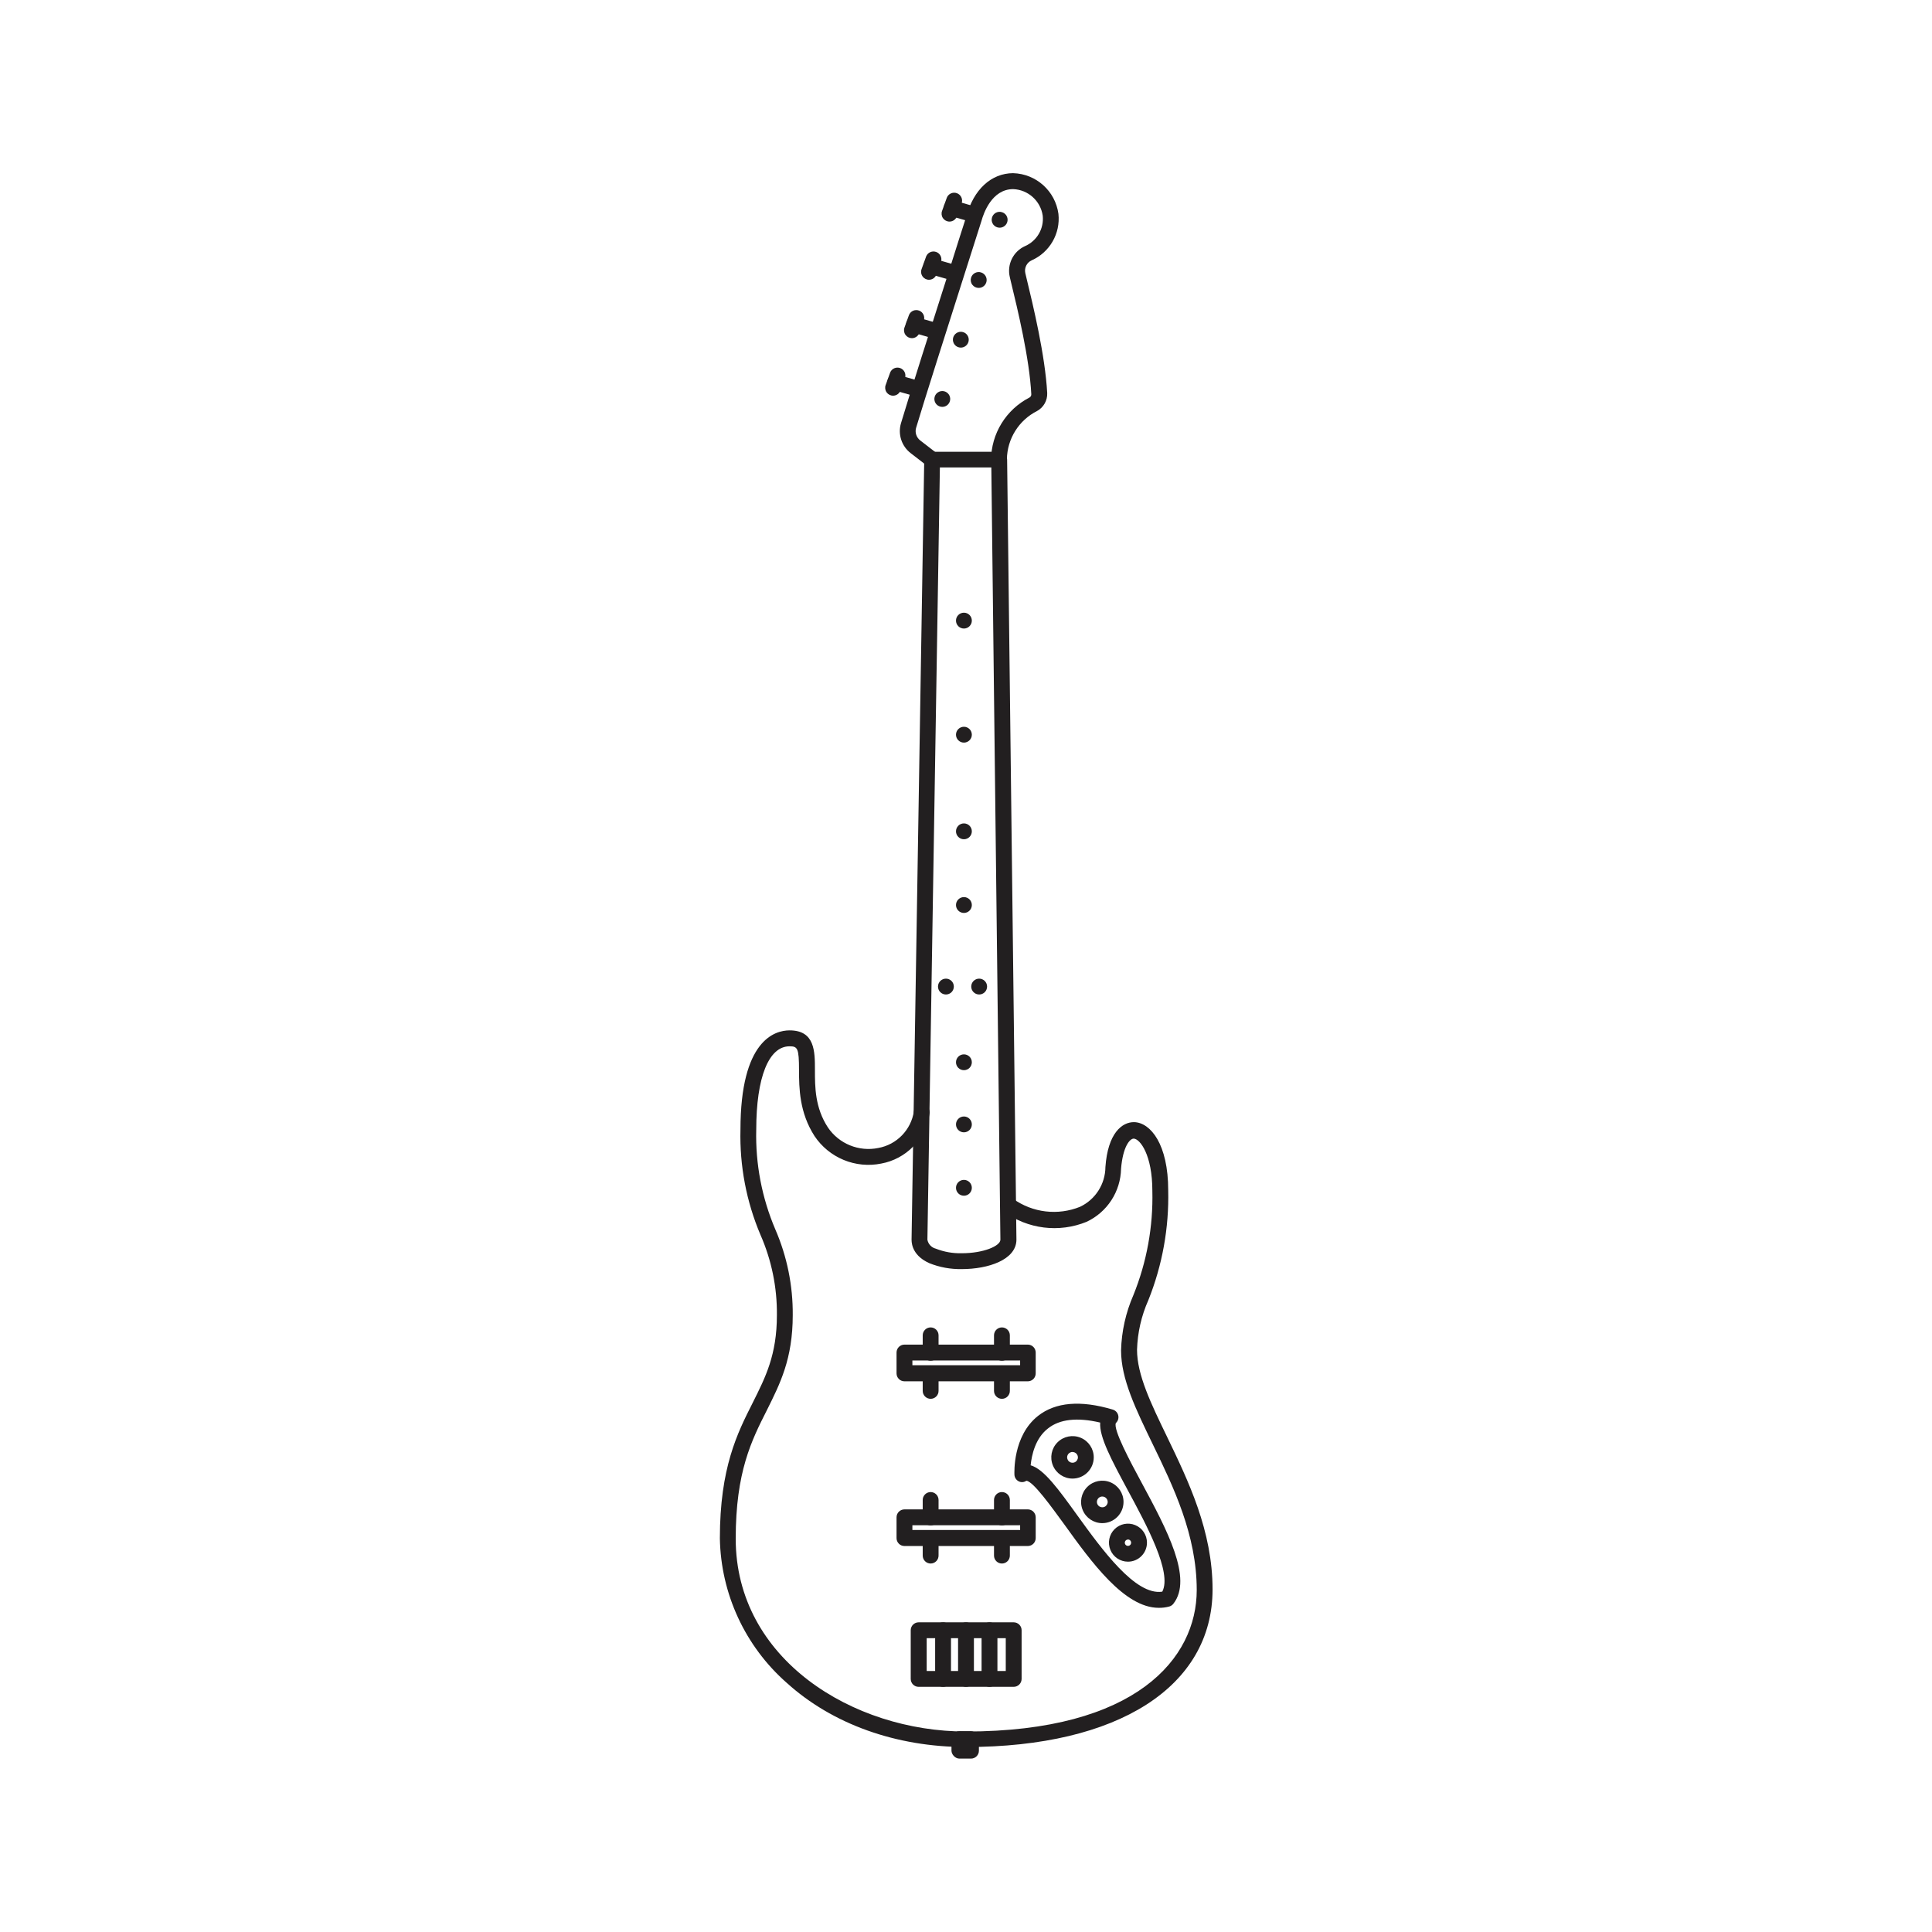<?xml version="1.0" encoding="UTF-8"?>
<!-- Uploaded to: SVG Repo, www.svgrepo.com, Generator: SVG Repo Mixer Tools -->
<svg width="800px" height="800px" version="1.1" viewBox="144 144 512 512" xmlns="http://www.w3.org/2000/svg">
 <g fill="#221f20">
  <path d="m398.89 480.32c-2.941 0.066-5.867-0.465-8.598-1.562-4.098-1.832-4.719-4.703-4.719-6.231l3.359-206.73h-0.004c0.02-1.148 0.953-2.066 2.102-2.066h17.77-0.004c1.148 0 2.082 0.918 2.102 2.066l2.469 206.75c-0.051 5.34-7.523 7.777-14.477 7.777zm-9.117-7.793h-0.004c0.211 1.164 1.086 2.098 2.234 2.383 2.191 0.863 4.531 1.273 6.887 1.211 5.762 0 10.227-1.93 10.227-3.594l-2.402-204.65h-13.637z"/>
  <path d="m400 606.98c-18.473 0-35.418-6.047-47.508-17.012h-0.004c-11.023-9.699-17.457-23.594-17.715-38.273 0-18.758 4.637-27.91 8.715-35.973 3.359-6.719 6.398-12.629 6.398-23.227 0.07-7.309-1.414-14.547-4.352-21.242-3.738-8.805-5.547-18.312-5.305-27.879 0-23.746 9.102-26.316 13.016-26.316 6.719 0 6.719 5.574 6.719 10.496 0 4.449 0 9.992 3.441 15.23v0.004c2.938 4.34 8.199 6.484 13.332 5.441 4.914-0.883 8.719-4.801 9.457-9.742 0.078-0.57 0.391-1.082 0.859-1.414s1.055-0.461 1.621-0.348c0.566 0.109 1.059 0.445 1.367 0.934 0.309 0.484 0.406 1.078 0.266 1.637-0.52 3.231-2.031 6.219-4.316 8.559-2.289 2.34-5.246 3.914-8.465 4.504-3.336 0.672-6.793 0.336-9.938-0.961-3.144-1.297-5.836-3.5-7.727-6.324-4.047-6.281-4.098-12.762-4.113-17.48 0-5.859-0.402-6.312-2.519-6.312-5.523 0-8.816 8.262-8.816 22.117l-0.004-0.004c-0.223 9.047 1.496 18.035 5.039 26.363 3.121 7.18 4.699 14.93 4.637 22.758 0 11.605-3.359 18.172-6.852 25.191-4.062 8.027-8.262 16.324-8.262 34.074 0 31.906 31.02 51.086 61.012 51.086 45.09 0 61.164-19.379 61.164-37.5 0-14.578-6.195-27.375-11.656-38.625-4.484-9.27-8.398-17.281-8.398-24.871v-0.004c0.137-5.039 1.242-10.004 3.258-14.625 3.555-8.773 5.269-18.18 5.035-27.645 0-9.555-3.273-13.789-4.938-13.855-1.059 0-2.871 2.148-3.359 7.992l0.004 0.004c-0.062 2.961-0.949 5.848-2.562 8.332-1.617 2.484-3.891 4.465-6.574 5.723-7.293 2.973-15.605 1.945-21.949-2.719-0.836-0.719-0.977-1.961-0.316-2.848 0.66-0.883 1.891-1.109 2.82-0.512 5.156 3.68 11.84 4.473 17.715 2.098 4.078-1.934 6.688-6.031 6.719-10.543 0.637-8.934 4.383-11.957 7.656-11.891 4.332 0.152 8.984 5.879 8.984 18.055v-0.004c0.238 9.957-1.551 19.859-5.254 29.105-1.852 4.152-2.871 8.625-3.008 13.164 0 6.633 3.68 14.223 7.945 23.039 5.66 11.754 12.074 24.957 12.074 40.508-0.051 25.746-25.039 41.734-65.344 41.734z"/>
  <path d="m398.25 602.78h3.074c1.16 0 2.098 1.16 2.098 2.098v3.074c0 1.16-0.941 2.098-2.098 2.098h-3.074c-1.16 0-2.098-1.16-2.098-2.098v-3.074c0-1.16 0.941-2.098 2.098-2.098z"/>
  <path d="m390.96 267.88c-0.465 0-0.91-0.156-1.277-0.438l-4.348-3.359h-0.004c-2.402-1.855-3.422-4.992-2.566-7.91 2.133-7.152 8.398-26.871 13.016-41.277 1.68-5.426 3.258-10.227 4.316-13.57 1.93-7.106 6.566-11.402 12.395-11.438l-0.004 0.004c6.102 0.172 11.18 4.734 12.008 10.781 0.562 5.215-2.309 10.195-7.102 12.324-1.281 0.586-1.98 1.984-1.68 3.359l0.234 0.992c1.898 7.824 5.039 20.926 5.574 30.816 0.082 1.973-0.969 3.824-2.703 4.769-2.359 1.191-4.348 3.008-5.754 5.246-1.406 2.242-2.176 4.82-2.223 7.465 0.051 1.16-0.848 2.141-2.008 2.191-1.16 0.051-2.141-0.848-2.191-2.004 0.031-3.41 0.992-6.742 2.781-9.641 1.789-2.902 4.332-5.258 7.363-6.82 0.328-0.164 0.531-0.504 0.52-0.871-0.488-9.504-3.594-22.371-5.457-30.043l-0.234-0.992c-0.816-3.379 0.898-6.859 4.078-8.262 3.137-1.391 5.012-4.652 4.637-8.062-0.586-3.914-3.871-6.863-7.824-7.019-5.676 0-7.859 6.449-8.398 8.398-1.074 3.359-2.621 8.23-4.348 13.652-4.586 14.391-10.867 34.09-12.98 41.195h-0.004c-0.359 1.238 0.074 2.566 1.094 3.359l4.348 3.359v-0.004c0.738 0.539 1.043 1.492 0.758 2.359-0.289 0.867-1.105 1.449-2.016 1.438z"/>
  <path d="m399.45 310.57c-1.16 0-2.102-0.941-2.102-2.102s0.941-2.098 2.102-2.098c1.16 0 2.098 0.938 2.098 2.098s-0.938 2.102-2.098 2.102z"/>
  <path d="m393.72 251.83c-0.598 0-1.168-0.254-1.566-0.695-0.398-0.445-0.59-1.039-0.523-1.633 0.062-0.594 0.379-1.129 0.863-1.477 0.484-0.348 1.098-0.473 1.68-0.344 1.043 0.234 1.746 1.215 1.629 2.277-0.117 1.062-1.012 1.871-2.082 1.871z"/>
  <path d="m398.61 236.12c-0.609-0.004-1.184-0.27-1.578-0.73-0.395-0.461-0.57-1.07-0.484-1.672 0.09-0.602 0.434-1.133 0.945-1.461s1.137-0.422 1.723-0.25c1.004 0.293 1.641 1.285 1.488 2.32-0.152 1.035-1.047 1.801-2.094 1.793z"/>
  <path d="m403.36 220.3c-0.676 0.004-1.312-0.32-1.711-0.871-0.395-0.547-0.504-1.254-0.285-1.898 0.367-1.098 1.555-1.691 2.652-1.328 0.988 0.32 1.594 1.309 1.43 2.332-0.164 1.023-1.047 1.773-2.086 1.766z"/>
  <path d="m408.91 204.34c-0.676 0.004-1.312-0.32-1.711-0.871-0.395-0.551-0.504-1.258-0.285-1.898 0.367-1.102 1.555-1.695 2.652-1.328 0.988 0.316 1.594 1.305 1.43 2.328-0.164 1.023-1.047 1.777-2.086 1.77z"/>
  <path d="m399.45 340.8c-1.16 0-2.102-0.941-2.102-2.098 0-1.16 0.941-2.102 2.102-2.102 1.16 0 2.098 0.941 2.098 2.102 0 1.156-0.938 2.098-2.098 2.098z"/>
  <path d="m399.45 366.41c-1.16 0-2.102-0.938-2.102-2.098s0.941-2.102 2.102-2.102c1.16 0 2.098 0.941 2.098 2.102s-0.938 2.098-2.098 2.098z"/>
  <path d="m399.45 385.94c-1.16 0-2.102-0.938-2.102-2.098s0.941-2.102 2.102-2.102c1.16 0 2.098 0.941 2.098 2.102s-0.938 2.098-2.098 2.098z"/>
  <path d="m399.45 427.61c-1.16 0-2.102-0.938-2.102-2.098 0-1.16 0.941-2.098 2.102-2.098 1.16 0 2.098 0.938 2.098 2.098 0 1.16-0.938 2.098-2.098 2.098z"/>
  <path d="m394.68 407.55c-1.16 0-2.102-0.938-2.102-2.098 0-1.16 0.941-2.102 2.102-2.102 1.16 0 2.098 0.941 2.098 2.102 0 1.16-0.938 2.098-2.098 2.098z"/>
  <path d="m403.49 407.55c-1.16 0-2.102-0.938-2.102-2.098 0-1.16 0.941-2.102 2.102-2.102 1.16 0 2.098 0.941 2.098 2.102 0 1.16-0.938 2.098-2.098 2.098z"/>
  <path d="m399.45 444.08c-1.16 0-2.102-0.941-2.102-2.098 0-1.16 0.941-2.102 2.102-2.102 1.16 0 2.098 0.941 2.098 2.102 0 1.156-0.938 2.098-2.098 2.098z"/>
  <path d="m399.45 460.88c-1.16 0-2.102-0.938-2.102-2.098s0.941-2.102 2.102-2.102c1.16 0 2.098 0.941 2.098 2.102s-0.938 2.098-2.098 2.098z"/>
  <path d="m387.07 249.02c-0.188 0.027-0.379 0.027-0.57 0l-5.828-1.68c-0.535-0.152-0.988-0.508-1.262-0.996-0.273-0.488-0.34-1.062-0.191-1.598 0.316-1.117 1.48-1.77 2.598-1.453l5.828 1.68h-0.004c0.91 0.352 1.457 1.285 1.32 2.25-0.137 0.965-0.918 1.711-1.891 1.797z"/>
  <path d="m380.67 248.86c-0.684 0-1.324-0.336-1.715-0.898s-0.484-1.281-0.25-1.922l1.211-3.359c0.441-1.023 1.609-1.523 2.656-1.133 1.047 0.387 1.605 1.527 1.273 2.594l-1.211 3.359c-0.309 0.816-1.09 1.359-1.965 1.359z"/>
  <path d="m392.05 233.74c-0.188 0.023-0.383 0.023-0.57 0l-5.828-1.68c-0.535-0.152-0.992-0.512-1.262-0.996-0.273-0.488-0.344-1.062-0.191-1.598 0.316-1.117 1.477-1.77 2.594-1.453l5.828 1.68c0.91 0.352 1.457 1.285 1.32 2.25-0.137 0.965-0.918 1.707-1.891 1.797z"/>
  <path d="m385.66 233.62c-0.684-0.004-1.324-0.34-1.715-0.902-0.391-0.559-0.484-1.277-0.25-1.922l1.211-3.359v0.004c0.441-1.027 1.609-1.523 2.656-1.133 1.047 0.387 1.605 1.527 1.273 2.594l-1.211 3.359v-0.004c-0.309 0.82-1.09 1.363-1.965 1.363z"/>
  <path d="m396.64 218.26c-0.191 0.027-0.383 0.027-0.57 0l-5.828-1.68c-0.539-0.152-0.992-0.508-1.266-0.996-0.27-0.488-0.34-1.062-0.188-1.598 0.316-1.117 1.477-1.77 2.594-1.453l5.828 1.68c0.91 0.352 1.453 1.285 1.316 2.25-0.133 0.965-0.918 1.707-1.887 1.797z"/>
  <path d="m390.16 218.14c-0.688-0.012-1.324-0.363-1.707-0.934-0.383-0.574-0.461-1.297-0.207-1.938l1.211-3.359c0.441-1.023 1.609-1.523 2.656-1.133 1.047 0.387 1.605 1.527 1.273 2.594l-1.211 3.359c-0.297 0.855-1.109 1.422-2.016 1.41z"/>
  <path d="m402.02 202.84c-0.191 0.027-0.383 0.027-0.574 0l-5.828-1.68h0.004c-0.539-0.148-0.992-0.508-1.266-0.996-0.273-0.484-0.34-1.059-0.188-1.598 0.312-1.117 1.477-1.766 2.594-1.453l5.828 1.68c0.906 0.355 1.453 1.285 1.316 2.25-0.137 0.965-0.918 1.711-1.887 1.797z"/>
  <path d="m395.62 202.72c-0.688 0-1.328-0.336-1.719-0.898-0.391-0.562-0.484-1.277-0.246-1.922l1.211-3.359h-0.004c0.172-0.551 0.562-1.004 1.078-1.258 0.52-0.254 1.117-0.285 1.656-0.082 0.539 0.199 0.977 0.613 1.199 1.145 0.227 0.527 0.227 1.129-0.004 1.656l-1.211 3.359h0.004c-0.309 0.816-1.094 1.359-1.965 1.359z"/>
  <path d="m436.12 547.65c-2.273 0-4.328-1.371-5.195-3.473-0.871-2.102-0.391-4.523 1.219-6.133s4.027-2.09 6.129-1.219c2.102 0.871 3.473 2.922 3.473 5.199 0 3.106-2.516 5.625-5.625 5.625zm0-7.055c-0.578 0-1.098 0.348-1.316 0.883-0.223 0.531-0.102 1.148 0.309 1.555 0.406 0.41 1.02 0.531 1.555 0.309 0.535-0.219 0.883-0.738 0.883-1.316 0-0.789-0.641-1.43-1.43-1.43z"/>
  <path d="m428.23 535.84c-2.277 0-4.328-1.371-5.199-3.473-0.871-2.106-0.391-4.523 1.219-6.133s4.031-2.09 6.133-1.219c2.102 0.871 3.473 2.922 3.473 5.195 0 3.109-2.519 5.629-5.625 5.629zm0-7.055c-0.578 0-1.102 0.348-1.32 0.883-0.223 0.531-0.098 1.145 0.309 1.555 0.41 0.406 1.023 0.531 1.555 0.309 0.535-0.223 0.883-0.742 0.883-1.32-0.008-0.781-0.645-1.41-1.426-1.41z"/>
  <path d="m442.92 557.86c-2.035 0-3.875-1.227-4.652-3.109-0.781-1.883-0.352-4.051 1.09-5.492 1.441-1.441 3.609-1.871 5.492-1.09 1.883 0.777 3.109 2.613 3.109 4.652 0 2.781-2.254 5.039-5.039 5.039zm0-5.859v-0.004c-0.34 0-0.645 0.207-0.773 0.52-0.133 0.312-0.059 0.676 0.18 0.914 0.242 0.242 0.602 0.312 0.918 0.184 0.312-0.129 0.516-0.438 0.516-0.777 0.004-0.223-0.082-0.441-0.238-0.602-0.16-0.164-0.375-0.254-0.602-0.254z"/>
  <path d="m416.44 510.06h-32.75c-1.16 0-2.098-0.938-2.098-2.098v-5.523c0-1.16 0.938-2.102 2.098-2.102h32.75c1.133 0.035 2.031 0.965 2.031 2.102v5.457c0.016 0.555-0.188 1.098-0.566 1.504-0.383 0.406-0.91 0.645-1.465 0.66zm-30.648-4.266h28.551v-1.258h-28.551z"/>
  <path d="m416.44 553.71h-32.75c-1.16 0-2.098-0.941-2.098-2.098v-5.512c0-1.156 0.938-2.098 2.098-2.098h32.75c1.133 0.035 2.031 0.965 2.031 2.098v5.461c0.027 1.152-0.879 2.113-2.031 2.148zm-30.648-4.25h28.551v-1.258h-28.551z"/>
  <path d="m412.64 591.03h-25.191c-1.16 0-2.098-0.941-2.098-2.102v-12.898 0.004c0-1.16 0.938-2.102 2.098-2.102h25.191c0.555 0 1.09 0.223 1.484 0.617 0.395 0.391 0.613 0.926 0.613 1.484v12.898-0.004c0 0.559-0.219 1.094-0.613 1.484-0.395 0.395-0.93 0.617-1.484 0.617zm-23.059-4.199h20.957v-8.699h-20.957z"/>
  <path d="m393.92 591.03c-1.156 0-2.098-0.941-2.098-2.102v-12.898 0.004c0-1.16 0.941-2.102 2.098-2.102 1.16 0 2.102 0.941 2.102 2.102v12.898-0.004c0 0.559-0.223 1.094-0.617 1.484-0.391 0.395-0.926 0.617-1.484 0.617z"/>
  <path d="m400 591.03c-1.16 0-2.102-0.941-2.102-2.102v-12.898 0.004c0-1.16 0.941-2.102 2.102-2.102 1.156 0 2.098 0.941 2.098 2.102v12.898-0.004c0 0.559-0.223 1.094-0.613 1.484-0.395 0.395-0.93 0.617-1.484 0.617z"/>
  <path d="m406.23 591.03c-1.16 0-2.102-0.941-2.102-2.102v-12.898 0.004c0-1.16 0.941-2.102 2.102-2.102 1.156 0 2.098 0.941 2.098 2.102v12.898-0.004c0 0.559-0.223 1.094-0.613 1.484-0.395 0.395-0.93 0.617-1.484 0.617z"/>
  <path d="m451.07 570.09c-9.086 0-17.852-12.141-25.004-22.082-3.359-4.586-8.297-11.52-10.078-11.586v-0.004c-0.602 0.426-1.395 0.477-2.047 0.133-0.664-0.348-1.09-1.027-1.109-1.781 0-0.418-0.488-10.211 6.246-15.535 4.617-3.644 11.27-4.231 19.816-1.68l0.004 0.004c0.723 0.215 1.277 0.801 1.449 1.539 0.168 0.738-0.07 1.508-0.629 2.019-0.773 1.68 3.797 10.211 6.836 15.836 6.719 12.477 13.637 25.391 8.398 32.059v0.004c-0.27 0.344-0.641 0.594-1.059 0.719-0.922 0.25-1.871 0.371-2.824 0.355zm-33.938-37.77c3.512 0.992 7.406 6.383 12.328 13.215 6.551 9.07 15.434 21.379 22.555 20.27 2.652-5.039-4.133-17.602-9.137-26.871-4.348-8.094-7.574-14.105-7.32-17.938-6.062-1.426-10.715-0.922-13.82 1.547-3.398 2.621-4.336 7.106-4.606 9.777z"/>
  <path d="m409.52 504.61c-1.16 0-2.098-0.938-2.098-2.098v-4.637c0-1.16 0.938-2.098 2.098-2.098 1.16 0 2.102 0.938 2.102 2.098v4.57c0.016 0.566-0.195 1.117-0.594 1.527-0.395 0.406-0.938 0.637-1.508 0.637z"/>
  <path d="m409.52 514.7c-1.16 0-2.098-0.941-2.098-2.098v-4.637c0-1.16 0.938-2.098 2.098-2.098 1.16 0 2.102 0.938 2.102 2.098v4.551c0.023 0.57-0.191 1.129-0.586 1.539-0.395 0.414-0.941 0.645-1.516 0.645z"/>
  <path d="m390.63 504.61c-1.16 0-2.102-0.938-2.102-2.098v-4.637c0-1.16 0.941-2.098 2.102-2.098 1.156 0 2.098 0.938 2.098 2.098v4.57c0.02 0.566-0.195 1.117-0.59 1.527-0.395 0.406-0.941 0.637-1.508 0.637z"/>
  <path d="m390.63 514.7c-1.16 0-2.102-0.941-2.102-2.098v-4.637c0-1.16 0.941-2.098 2.102-2.098 1.156 0 2.098 0.938 2.098 2.098v4.551c0.023 0.57-0.188 1.129-0.586 1.539-0.395 0.414-0.941 0.645-1.512 0.645z"/>
  <path d="m409.52 548.25c-1.16 0-2.098-0.941-2.098-2.102v-4.637 0.004c0-1.16 0.938-2.102 2.098-2.102 1.16 0 2.102 0.941 2.102 2.102v4.582c0.012 0.566-0.203 1.113-0.598 1.52-0.395 0.402-0.938 0.633-1.504 0.633z"/>
  <path d="m409.52 558.35c-1.16 0-2.098-0.941-2.098-2.102v-4.637 0.004c0-1.16 0.938-2.102 2.098-2.102 1.16 0 2.102 0.941 2.102 2.102v4.566c0.016 0.566-0.195 1.121-0.594 1.527-0.395 0.41-0.938 0.641-1.508 0.641z"/>
  <path d="m390.63 548.25c-1.16 0-2.102-0.941-2.102-2.102v-4.637 0.004c0-1.16 0.941-2.102 2.102-2.102 1.156 0 2.098 0.941 2.098 2.102v4.582c0.016 0.566-0.203 1.113-0.598 1.52-0.395 0.402-0.938 0.633-1.5 0.633z"/>
  <path d="m390.63 558.35c-1.16 0-2.102-0.941-2.102-2.102v-4.637 0.004c0-1.16 0.941-2.102 2.102-2.102 1.156 0 2.098 0.941 2.098 2.102v4.566c0.02 0.566-0.195 1.121-0.59 1.527-0.395 0.41-0.941 0.641-1.508 0.641z"/>
 </g>
</svg>